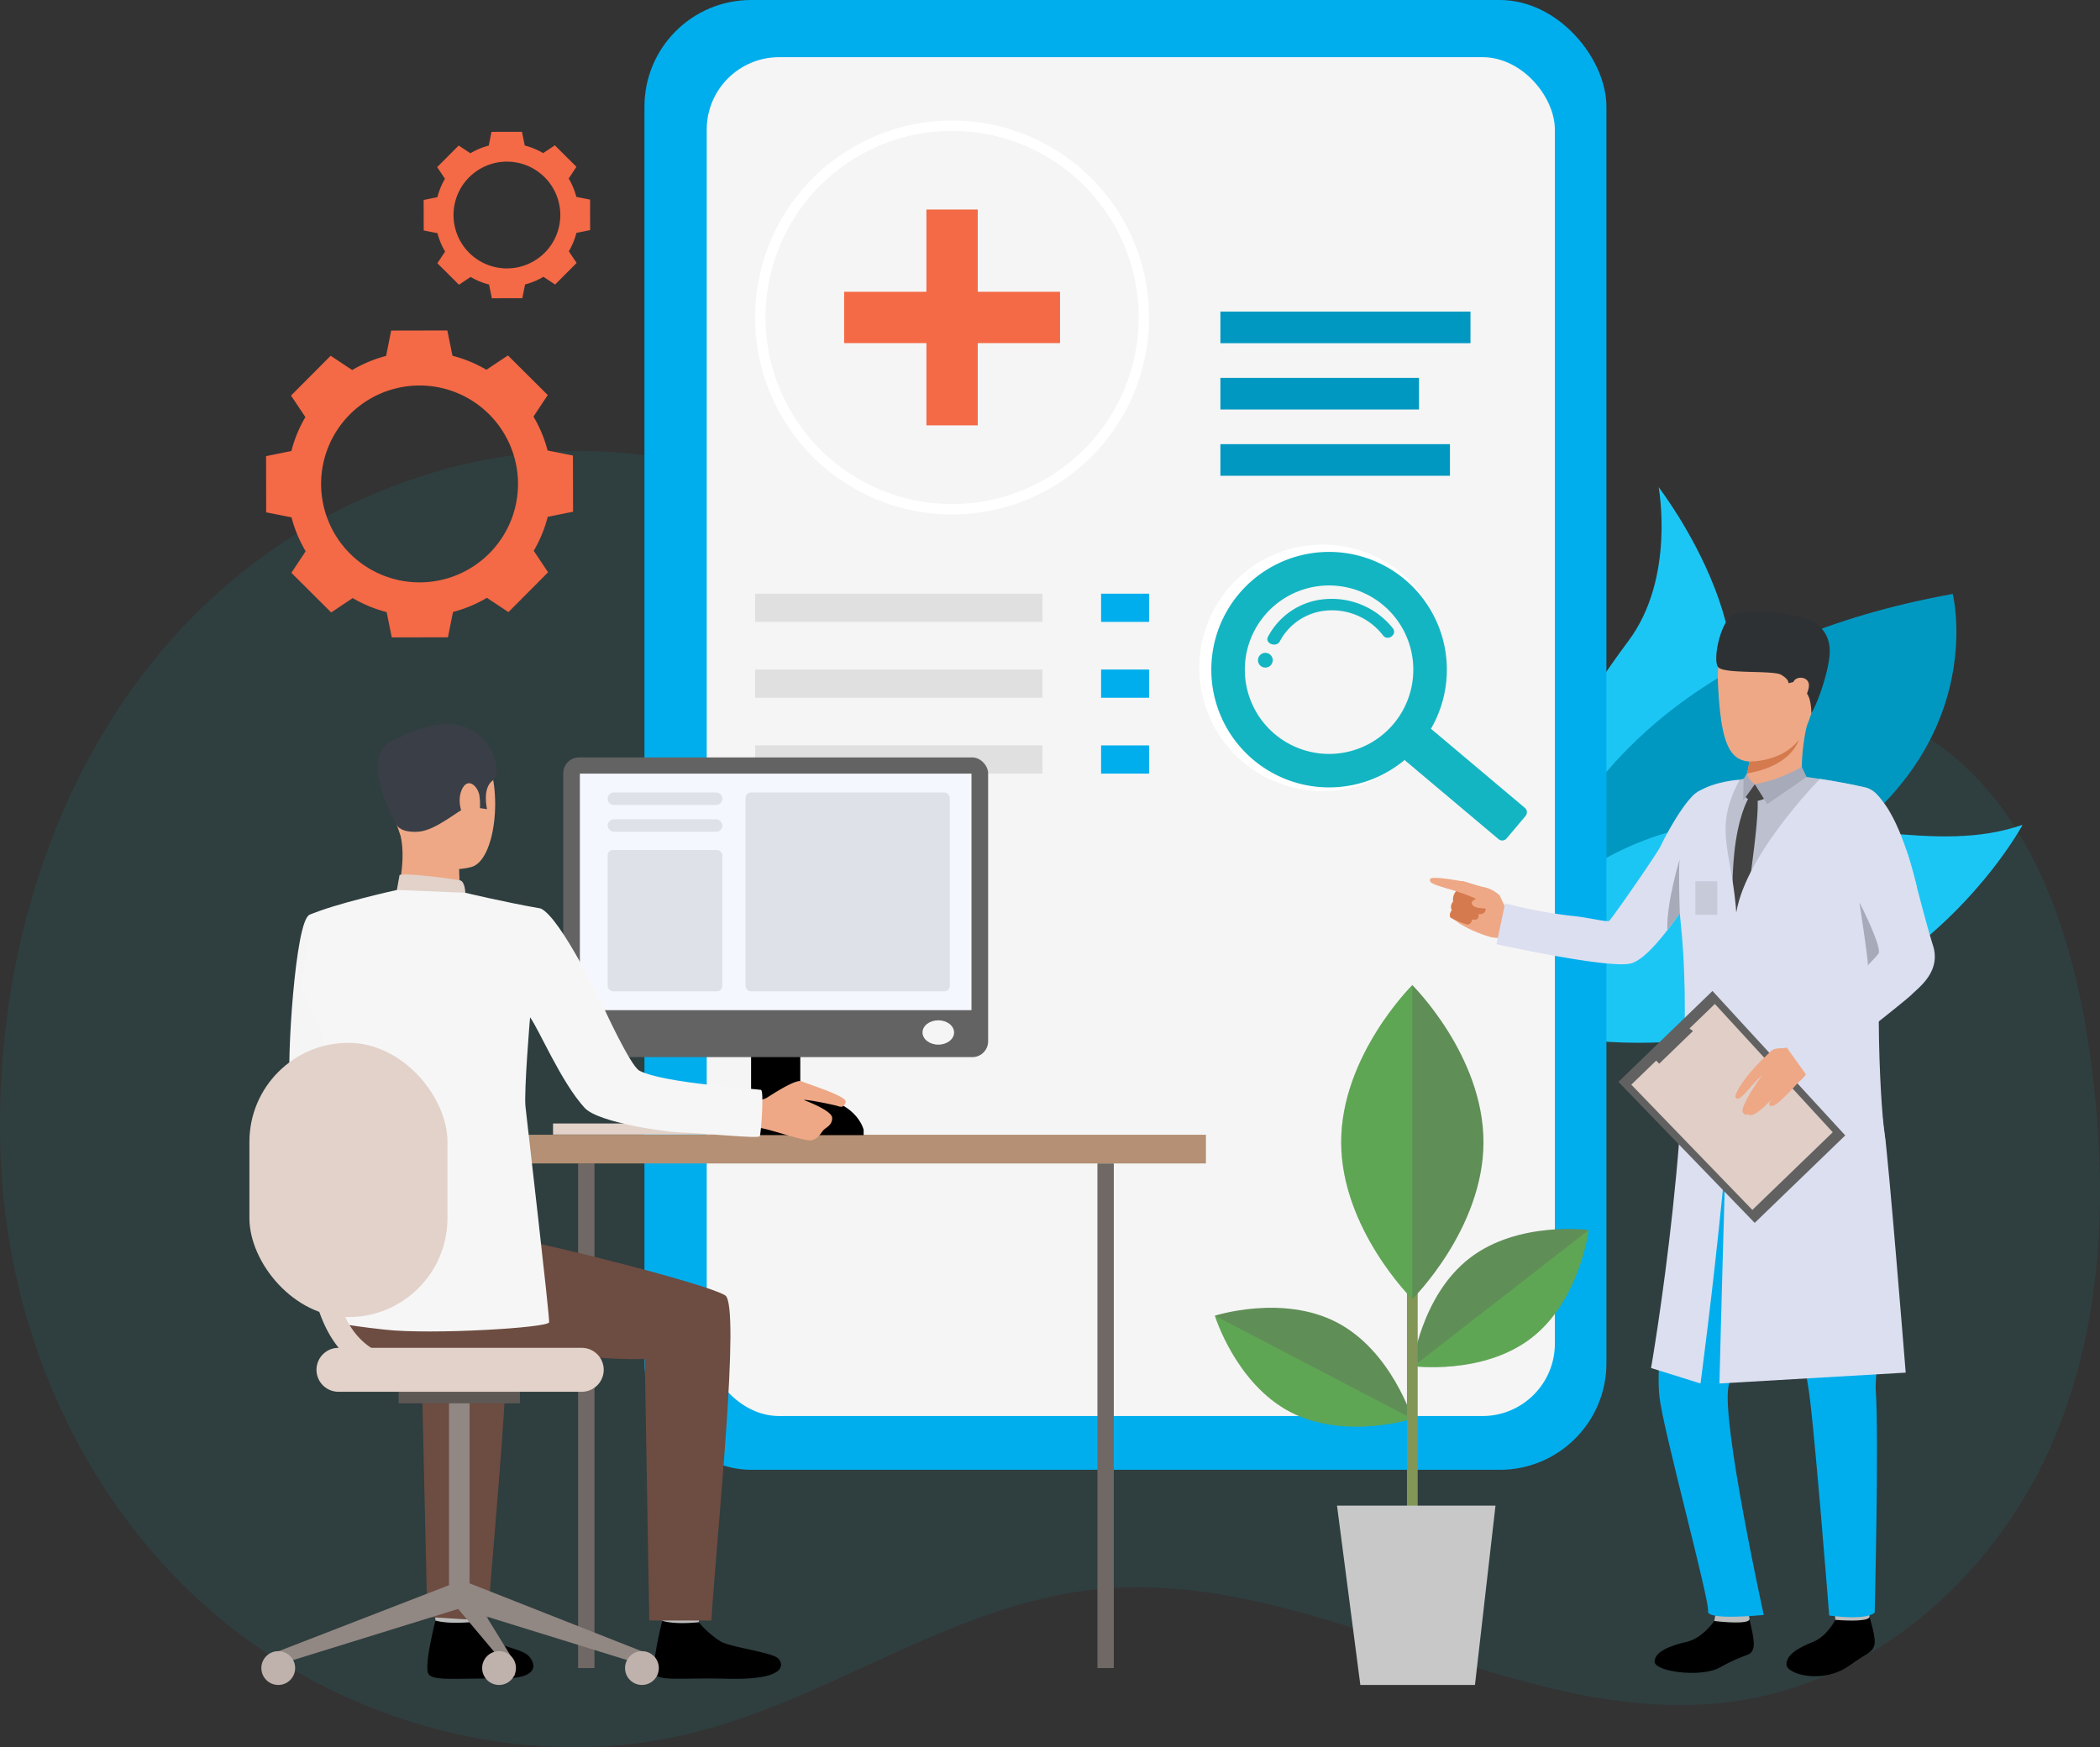<svg xmlns="http://www.w3.org/2000/svg" width="392.015" height="326.182" viewBox="0 0 392.015 326.182">
  <rect x="0" y="0" width="392.015" height="326.182" fill="#333333" stroke="none"/>
  <g id="Group_17562" data-name="Group 17562" transform="translate(14771.557 7688)">
    <path id="Path_15082" data-name="Path 15082" d="M633.585,386.788c-.009,16.351-2.586,32.592-9.192,47.584-10.317,23.444-31.819,43.354-57.994,47.448-40.612,6.354-79.391-25.015-120.3-20.734-21.555,2.251-40.408,14.117-60.554,22-2.081.824-4.188,1.606-6.313,2.308q-4.278,1.462-8.678,2.556c-22.44,5.5-46.589,1.962-67.276-8.154q-4.01-1.963-7.846-4.264-3.228-1.923-6.305-4.085a97.545,97.545,0,0,1-9.006-7.084C256.2,443.17,243.038,412.005,241.709,380.8c-2.284-53.9,23.707-111.341,81.276-128.388,21.581-6.385,45.889-5.02,65.734,5.308,28.78,14.966,47.19,47.211,79.075,54.3,21.44,4.774,43.419-3.253,64.273-10.015,11.007-3.566,22.776-6.761,34.351-7.61,10.352-.756,20.536.365,29.851,4.79,22.352,10.616,31.632,36.423,35.157,60.1A186.54,186.54,0,0,1,633.585,386.788Z" transform="translate(-15013.127 -7852.351)" fill="#14b5c2" opacity="0.09"/>
    <g id="Group_17561" data-name="Group 17561">
      <g id="Group_17560" data-name="Group 17560" transform="translate(-14742.631 -7746.219)">
        <g id="Group_17427" data-name="Group 17427" transform="translate(20.741 119.911)">
          <path id="Path_15348" data-name="Path 15348" d="M79.354,179.61l-.01-5.245-.011-5.244-4.731-.942a24.55,24.55,0,0,0-2.638-6.326l2.664-4.025-3.715-3.7-3.716-3.7-4.015,2.681a24.568,24.568,0,0,0-6.335-2.613l-.961-4.727-5.245.011-5.244.01-.942,4.731a24.512,24.512,0,0,0-6.325,2.638l-4.026-2.666-3.7,3.716-3.7,3.715,2.681,4.015a24.562,24.562,0,0,0-2.613,6.336l-4.727.961.011,5.244.01,5.244,4.731.942a24.528,24.528,0,0,0,2.638,6.326l-2.665,4.025,3.715,3.7,3.716,3.7,4.014-2.681a24.56,24.56,0,0,0,6.336,2.613l.961,4.727,5.244-.011,5.244-.01.943-4.731a24.534,24.534,0,0,0,6.325-2.638l4.025,2.666,3.7-3.716,3.7-3.716-2.681-4.015a24.563,24.563,0,0,0,2.613-6.336Zm-10.278-5.224a18.377,18.377,0,1,1-18.413-18.34A18.377,18.377,0,0,1,69.076,174.385Z" transform="translate(-22.045 -145.767)" fill="#f46946"/>
        </g>
        <g id="Group_17428" data-name="Group 17428" transform="translate(50.158 82.822)">
          <path id="Path_15349" data-name="Path 15349" d="M94.872,111.488l-.006-2.845,0-2.844-2.566-.511a13.312,13.312,0,0,0-1.431-3.43l1.445-2.183-2.015-2.008-2.015-2.007L86.1,97.115A13.3,13.3,0,0,0,82.666,95.7l-.521-2.564L79.3,93.14l-2.844.006-.511,2.566a13.324,13.324,0,0,0-3.43,1.43L70.332,95.7l-2.008,2.015-2.007,2.015,1.454,2.177a13.29,13.29,0,0,0-1.417,3.436l-2.564.521.006,2.845.006,2.844,2.566.511a13.31,13.31,0,0,0,1.43,3.43l-1.445,2.183,2.015,2.008,2.015,2.007,2.177-1.454A13.336,13.336,0,0,0,76,121.652l.521,2.564,2.844-.006,2.845-.006.511-2.566a13.335,13.335,0,0,0,3.43-1.43l2.183,1.445,2.007-2.015,2.008-2.015-1.454-2.177a13.29,13.29,0,0,0,1.417-3.436ZM89.3,108.655a9.966,9.966,0,1,1-9.986-9.946A9.966,9.966,0,0,1,89.3,108.655Z" transform="translate(-63.791 -93.134)" fill="#f46946"/>
        </g>
        <g id="Group_17429" data-name="Group 17429" transform="translate(174.453 159.908)">
          <rect id="Rectangle_2385" data-name="Rectangle 2385" width="1.437" height="150.815" fill="#f3f3f3"/>
        </g>
        <rect id="Rectangle_2386" data-name="Rectangle 2386" width="15.496" height="3.931" transform="translate(175.172 141.325)" fill="#fff"/>
        <rect id="Rectangle_2387" data-name="Rectangle 2387" width="12.399" height="3.931" transform="translate(175.172 148.591)" fill="#fff"/>
        <rect id="Rectangle_2388" data-name="Rectangle 2388" width="16.261" height="5.242" transform="translate(175.891 319.657)" fill="#fff"/>
        <g id="Group_17439" data-name="Group 17439" transform="translate(245.982 149.169)">
          <g id="Group_17432" data-name="Group 17432" transform="translate(17.817)">
            <g id="Group_17431" data-name="Group 17431">
              <g id="Group_17430" data-name="Group 17430">
                <path id="Path_15350" data-name="Path 15350" d="M383.869,187.288s25.47,32.9,7.605,52.768-21.7-.507-21.7-.507-10.254,1.463,8.45-23.537C387.043,204.227,383.869,187.288,383.869,187.288Z" transform="translate(-366.973 -187.288)" fill="#1cc6f4"/>
              </g>
            </g>
          </g>
          <g id="Group_17435" data-name="Group 17435" transform="translate(5.121 19.938)">
            <g id="Group_17434" data-name="Group 17434">
              <g id="Group_17433" data-name="Group 17433">
                <path id="Path_15351" data-name="Path 15351" d="M433.452,215.583s8.662,34.457-35.534,54.423-48.686,39.837-48.686,39.837S339.658,232.455,433.452,215.583Z" transform="translate(-348.957 -215.583)" fill="#0098c1"/>
              </g>
            </g>
          </g>
          <g id="Group_17438" data-name="Group 17438" transform="translate(0 62.836)">
            <g id="Group_17437" data-name="Group 17437">
              <g id="Group_17436" data-name="Group 17436">
                <path id="Path_15352" data-name="Path 15352" d="M345.372,313.6c-14.127-3.747,15.21-34.951,40.1-36.825s42.665,5.528,58.87-.109C444.338,276.663,414.94,332.045,345.372,313.6Z" transform="translate(-341.689 -276.46)" fill="#1cc6f4"/>
              </g>
            </g>
          </g>
        </g>
        <g id="Group_17440" data-name="Group 17440" transform="translate(133.827 159.908)">
          <rect id="Rectangle_2389" data-name="Rectangle 2389" width="1.437" height="150.815" fill="#f3f3f3"/>
        </g>
        <g id="Group_17441" data-name="Group 17441" transform="translate(236.036 159.908)">
          <rect id="Rectangle_2390" data-name="Rectangle 2390" width="1.438" height="150.815" fill="#f3f3f3"/>
        </g>
        <rect id="Rectangle_2391" data-name="Rectangle 2391" width="28.742" height="3.931" transform="translate(133.444 141.325)" fill="#fff"/>
        <rect id="Rectangle_2392" data-name="Rectangle 2392" width="18.378" height="3.931" transform="translate(133.444 148.591)" fill="#fff"/>
        <rect id="Rectangle_2393" data-name="Rectangle 2393" width="17.811" height="3.931" transform="translate(237.473 141.325)" fill="#fff"/>
        <rect id="Rectangle_2394" data-name="Rectangle 2394" width="20.759" height="3.931" transform="translate(237.473 148.591)" fill="#fff"/>
        <rect id="Rectangle_2395" data-name="Rectangle 2395" width="16.261" height="5.242" transform="translate(134.546 319.657)" fill="#fff"/>
        <rect id="Rectangle_2396" data-name="Rectangle 2396" width="16.261" height="5.242" transform="translate(237.473 319.657)" fill="#fff"/>
        <g id="Group_17442" data-name="Group 17442" transform="translate(91.376 58.219)">
          <rect id="Rectangle_2397" data-name="Rectangle 2397" width="179.575" height="274.405" rx="19.903" transform="translate(179.575 274.405) rotate(180)" fill="#00aeed"/>
        </g>
        <rect id="Rectangle_2398" data-name="Rectangle 2398" width="158.324" height="253.692" rx="13.517" transform="translate(103.001 68.893)" fill="#f5f5f5"/>
        <rect id="Rectangle_2399" data-name="Rectangle 2399" width="46.683" height="5.904" transform="translate(198.889 116.389)" fill="#0098c1"/>
        <rect id="Rectangle_2400" data-name="Rectangle 2400" width="42.852" height="5.904" transform="translate(198.889 141.14)" fill="#0098c1"/>
        <rect id="Rectangle_2401" data-name="Rectangle 2401" width="37.077" height="5.905" transform="translate(198.889 128.764)" fill="#0098c1"/>
        <g id="Group_17443" data-name="Group 17443" transform="translate(112.032 80.713)">
          <path id="Path_15353" data-name="Path 15353" d="M188.368,163.682a36.457,36.457,0,0,1-15.2-3.277,36.771,36.771,0,1,1,30.394,0A36.454,36.454,0,0,1,188.368,163.682Zm0-71.6a34.836,34.836,0,0,0-14.394,66.555,34.932,34.932,0,0,0,28.788,0,34.835,34.835,0,0,0-14.393-66.555Z" transform="translate(-151.597 -90.141)" fill="#fff"/>
        </g>
        <g id="Group_17447" data-name="Group 17447" transform="translate(112.032 169.056)">
          <g id="Group_17444" data-name="Group 17444">
            <rect id="Rectangle_2402" data-name="Rectangle 2402" width="53.64" height="5.265" fill="#e0e0e0"/>
          </g>
          <g id="Group_17445" data-name="Group 17445" transform="translate(0 14.164)">
            <rect id="Rectangle_2403" data-name="Rectangle 2403" width="53.64" height="5.265" fill="#e0e0e0"/>
          </g>
          <g id="Group_17446" data-name="Group 17446" transform="translate(0 28.328)">
            <rect id="Rectangle_2404" data-name="Rectangle 2404" width="53.64" height="5.265" fill="#e0e0e0"/>
          </g>
        </g>
        <g id="Group_17451" data-name="Group 17451" transform="translate(176.619 169.056)">
          <g id="Group_17448" data-name="Group 17448">
            <rect id="Rectangle_2405" data-name="Rectangle 2405" width="8.953" height="5.265" fill="#00aeed"/>
          </g>
          <g id="Group_17449" data-name="Group 17449" transform="translate(0 14.164)">
            <rect id="Rectangle_2406" data-name="Rectangle 2406" width="8.953" height="5.265" fill="#00aeed"/>
          </g>
          <g id="Group_17450" data-name="Group 17450" transform="translate(0 28.328)">
            <rect id="Rectangle_2407" data-name="Rectangle 2407" width="8.953" height="5.265" fill="#00aeed"/>
          </g>
        </g>
        <g id="Group_17452" data-name="Group 17452" transform="translate(128.654 97.336)">
          <rect id="Rectangle_2408" data-name="Rectangle 2408" width="9.582" height="40.295" transform="translate(15.357)" fill="#f46946"/>
          <rect id="Rectangle_2409" data-name="Rectangle 2409" width="9.582" height="40.296" transform="translate(40.296 15.357) rotate(90)" fill="#f46946"/>
        </g>
        <g id="Group_17539" data-name="Group 17539" transform="translate(17.631 193.366)">
          <g id="Group_17453" data-name="Group 17453" transform="translate(56.679 74.602)">
            <rect id="Rectangle_2410" data-name="Rectangle 2410" width="34.897" height="2.071" fill="#e2d2ca"/>
          </g>
          <g id="Group_17454" data-name="Group 17454" transform="translate(61.356 82.064)">
            <rect id="Rectangle_2411" data-name="Rectangle 2411" width="3.058" height="94.208" transform="translate(3.058 94.208) rotate(180)" fill="#706865"/>
          </g>
          <g id="Group_17455" data-name="Group 17455" transform="translate(86.114 74.015)">
            <rect id="Rectangle_2412" data-name="Rectangle 2412" width="24.256" height="2.958" fill="#ccbdb7"/>
          </g>
          <g id="Group_17456" data-name="Group 17456" transform="translate(93.65 48.774)">
            <rect id="Rectangle_2413" data-name="Rectangle 2413" width="9.185" height="27.899"/>
          </g>
          <g id="Group_17457" data-name="Group 17457" transform="translate(44.161 76.708)">
            <rect id="Rectangle_2414" data-name="Rectangle 2414" width="134.396" height="5.356" transform="translate(0)" fill="#b59074"/>
          </g>
          <g id="Group_17458" data-name="Group 17458" transform="translate(7.452 35.289)">
            <path id="Path_15354" data-name="Path 15354" d="M39.121,309.085s-1.47,20.613,2.558,23.081c2.523,1.545,12.583,6.758,12.285,7.736s-5.68,8.7-5.68,8.7S28.96,335.874,28.337,331.864c-.609-3.918.951-30.182,3.607-31.392,1.989-.906,3.039-.157,5.546,1.7C41.009,304.789,39.121,309.085,39.121,309.085Z" transform="translate(-28.206 -300.088)" fill="#f5f5f5" style="mix-blend-mode: hard-light;isolation: isolate"/>
          </g>
          <g id="Group_17461" data-name="Group 17461" transform="translate(34.247 162.871)">
            <g id="Group_17460" data-name="Group 17460">
              <g id="Group_17459" data-name="Group 17459">
                <path id="Path_15355" data-name="Path 15355" d="M74.126,481.68s-.6,4.171-.676,4.8-6.684-.369-6.684-.369l-.535-4.965S73.3,481.092,74.126,481.68Z" transform="translate(-66.231 -481.142)" fill="#bcbcbc"/>
              </g>
            </g>
          </g>
          <g id="Group_17464" data-name="Group 17464" transform="translate(33.214 167.394)">
            <g id="Group_17463" data-name="Group 17463">
              <g id="Group_17462" data-name="Group 17462">
                <path id="Path_15356" data-name="Path 15356" d="M73.088,487.844a17.857,17.857,0,0,0,4.119,3.609c2.025,1.095,5.208,1.529,6.406,2.663.865.819,3.148,4.343-5.263,4.272s-12.468.5-13.369-.853,1.3-9.972,1.3-9.972S68.277,488.278,73.088,487.844Z" transform="translate(-64.765 -487.561)"/>
              </g>
            </g>
          </g>
          <g id="Group_17467" data-name="Group 17467" transform="translate(76.592 162.911)">
            <g id="Group_17466" data-name="Group 17466">
              <g id="Group_17465" data-name="Group 17465">
                <path id="Path_15357" data-name="Path 15357" d="M134.22,481.736s-.6,4.171-.676,4.8-6.684-.369-6.684-.369l-.536-4.966S133.393,481.148,134.22,481.736Z" transform="translate(-126.324 -481.198)" fill="#bcbcbc"/>
              </g>
            </g>
          </g>
          <g id="Group_17470" data-name="Group 17470" transform="translate(75.559 167.434)">
            <g id="Group_17469" data-name="Group 17469">
              <g id="Group_17468" data-name="Group 17468">
                <path id="Path_15358" data-name="Path 15358" d="M133.181,487.9a17.84,17.84,0,0,0,4.119,3.609c2.025,1.1,9.478,1.995,10.676,3.129.865.819,2.3,4.114-9.534,3.806-8.409-.219-12.468.5-13.369-.853s1.3-9.972,1.3-9.972S128.255,488.382,133.181,487.9Z" transform="translate(-124.858 -487.617)"/>
              </g>
            </g>
          </g>
          <g id="Group_17473" data-name="Group 17473" transform="translate(14.832 91.363)">
            <g id="Group_17472" data-name="Group 17472">
              <g id="Group_17471" data-name="Group 17471">
                <path id="Path_15359" data-name="Path 15359" d="M44.672,379.663s24.029,4.066,29.456,4.919,34.855,8.175,38.534,10.406c2.93,1.776-1.536,44.432-2.579,60.707H98.492l-.841-48.819c-13.909.348-23.834-3.253-33.963-1.715s-18.573,3.725-25.008-4.909C38.68,400.252,38.442,381.549,44.672,379.663Z" transform="translate(-38.679 -379.663)" fill="#6d4c41"/>
              </g>
            </g>
          </g>
          <g id="Group_17476" data-name="Group 17476" transform="translate(10.106 96.56)">
            <g id="Group_17475" data-name="Group 17475">
              <g id="Group_17474" data-name="Group 17474">
                <path id="Path_15360" data-name="Path 15360" d="M66.375,457.912l-11.3-.7-1.1-48.16a68.668,68.668,0,0,1-12.886-.817l-9.12-21.2c7.993,1.6,33.6,8.056,37.016,10.127C71.918,398.942,67.418,441.637,66.375,457.912Z" transform="translate(-31.973 -387.038)" fill="#6d4c41"/>
              </g>
            </g>
          </g>
          <g id="Group_17479" data-name="Group 17479" transform="translate(25.835 0.871)">
            <g id="Group_17478" data-name="Group 17478">
              <g id="Group_17477" data-name="Group 17477">
                <path id="Path_15361" data-name="Path 15361" d="M60.344,251.665s8.809-2.435,12.17,4.4,1.837,19.8-2.6,21.021-10.824-.185-12.667-4.441-3.313-10.3-2.871-14.22S58.005,252.6,60.344,251.665Z" transform="translate(-54.294 -251.244)" fill="#eea886"/>
              </g>
            </g>
          </g>
          <g id="Group_17482" data-name="Group 17482" transform="translate(27.362 19.359)">
            <g id="Group_17481" data-name="Group 17481">
              <g id="Group_17480" data-name="Group 17480">
                <path id="Path_15362" data-name="Path 15362" d="M68.25,283.474s-.1,5.2.476,6.309-12.266.831-12.266.831,2.024-6.245.876-11.565C56.2,273.782,68.25,283.474,68.25,283.474Z" transform="translate(-56.46 -277.481)" fill="#eea886"/>
              </g>
            </g>
          </g>
          <g id="Group_17485" data-name="Group 17485" transform="translate(25.325)">
            <g id="Group_17484" data-name="Group 17484">
              <g id="Group_17483" data-name="Group 17483">
                <path id="Path_15363" data-name="Path 15363" d="M55.79,268.966s.686,1.4,4.01,1.17,7.707-4.234,9.118-4.593,1.495-1.161,1.495-1.161l.747,1.328,1.445.22s-.982-4.018,1.158-5.433-.963-12.811-11.8-10.062c0,0-8.27,1.514-8.381,6.133S54.185,266.52,55.79,268.966Z" transform="translate(-53.569 -250.008)" fill="#3a3f47"/>
              </g>
            </g>
          </g>
          <g id="Group_17488" data-name="Group 17488" transform="translate(27.53 28.109)">
            <g id="Group_17487" data-name="Group 17487">
              <g id="Group_17486" data-name="Group 17486">
                <path id="Path_15364" data-name="Path 15364" d="M69.472,293.317s-.036-2.118-1-2.321-10.092-1.459-11.271-1l-.505,2.8S58.969,294.194,69.472,293.317Z" transform="translate(-56.699 -289.898)" fill="#e2d2ca"/>
              </g>
            </g>
          </g>
          <g id="Group_17491" data-name="Group 17491" transform="translate(39.248 11.075)">
            <g id="Group_17490" data-name="Group 17490" transform="translate(0)">
              <g id="Group_17489" data-name="Group 17489">
                <path id="Path_15365" data-name="Path 15365" d="M77.026,268.076c-.247-1.736-2.22-3.731-3.351-1.026s.763,6.642,2.031,6.431S77.36,270.432,77.026,268.076Z" transform="translate(-73.329 -265.725)" fill="#eea886"/>
              </g>
            </g>
          </g>
          <g id="Group_17494" data-name="Group 17494" transform="translate(78.538 56.554)">
            <g id="Group_17493" data-name="Group 17493">
              <g id="Group_17492" data-name="Group 17492">
                <path id="Path_15366" data-name="Path 15366" d="M129.1,330.267a.022.022,0,0,0-.016,0C129.151,330.295,129.16,330.3,129.1,330.267Z" transform="translate(-129.085 -330.265)" fill="#323657"/>
              </g>
            </g>
          </g>
          <g id="Group_17497" data-name="Group 17497" transform="translate(23.935 2.53)">
            <g id="Group_17496" data-name="Group 17496">
              <g id="Group_17495" data-name="Group 17495">
                <path id="Path_15367" data-name="Path 15367" d="M56.979,253.6s-10.74-.505-1.874,16.261Z" transform="translate(-51.598 -253.599)" fill="#3a3f47"/>
              </g>
            </g>
          </g>
          <g id="Group_17499" data-name="Group 17499" transform="translate(5.387 160.383)">
            <g id="Group_17498" data-name="Group 17498">
              <path id="Path_15368" data-name="Path 15368" d="M25.275,490.374l.8,2.247,33.758-10.46-1.618-4.551Z" transform="translate(-25.275 -477.611)" fill="#918783"/>
            </g>
          </g>
          <g id="Group_17501" data-name="Group 17501" transform="translate(37.264 126.631)">
            <g id="Group_17500" data-name="Group 17500" transform="translate(0)">
              <rect id="Rectangle_2415" data-name="Rectangle 2415" width="3.837" height="36.702" fill="#918783"/>
            </g>
          </g>
          <g id="Group_17503" data-name="Group 17503" transform="translate(27.867 124.681)">
            <g id="Group_17502" data-name="Group 17502">
              <rect id="Rectangle_2416" data-name="Rectangle 2416" width="22.631" height="2.163" fill="#5e5854"/>
            </g>
          </g>
          <g id="Group_17505" data-name="Group 17505" transform="translate(38.719 160.097)">
            <g id="Group_17504" data-name="Group 17504">
              <path id="Path_15369" data-name="Path 15369" d="M107.134,490.255l-.8,2.247-33.758-10.46,1.484-4.837Z" transform="translate(-72.577 -477.206)" fill="#918783"/>
            </g>
          </g>
          <g id="Group_17507" data-name="Group 17507" transform="translate(38.719 160.097)">
            <g id="Group_17506" data-name="Group 17506">
              <path id="Path_15370" data-name="Path 15370" d="M83.35,492.262v2.614L72.577,482.042l1.484-4.837Z" transform="translate(-72.577 -477.206)" fill="#918783"/>
            </g>
          </g>
          <g id="Group_17509" data-name="Group 17509" transform="translate(70.121 173.117)">
            <g id="Group_17508" data-name="Group 17508">
              <circle id="Ellipse_2840" data-name="Ellipse 2840" cx="3.155" cy="3.155" r="3.155" fill="#bfb2ac"/>
            </g>
          </g>
          <g id="Group_17511" data-name="Group 17511" transform="translate(43.449 173.117)">
            <g id="Group_17510" data-name="Group 17510" transform="translate(0)">
              <circle id="Ellipse_2841" data-name="Ellipse 2841" cx="3.155" cy="3.155" r="3.155" fill="#bfb2ac"/>
            </g>
          </g>
          <g id="Group_17513" data-name="Group 17513" transform="translate(2.232 173.117)">
            <g id="Group_17512" data-name="Group 17512">
              <circle id="Ellipse_2842" data-name="Ellipse 2842" cx="3.155" cy="3.155" r="3.155" fill="#bfb2ac"/>
            </g>
          </g>
          <g id="Group_17514" data-name="Group 17514" transform="translate(12.524 116.489)">
            <path id="Rectangle_2417" data-name="Rectangle 2417" d="M4.1,0H49.517a4.1,4.1,0,0,1,4.1,4.1v0a4.1,4.1,0,0,1-4.1,4.1H4.1A4.1,4.1,0,0,1,0,4.1v0A4.1,4.1,0,0,1,4.1,0Z" fill="#e2d2ca"/>
          </g>
          <g id="Group_17515" data-name="Group 17515" transform="translate(158.304 82.064)">
            <rect id="Rectangle_2418" data-name="Rectangle 2418" width="3.058" height="94.208" fill="#706865"/>
          </g>
          <g id="Group_17516" data-name="Group 17516" transform="translate(58.585 6.26)">
            <rect id="Rectangle_2419" data-name="Rectangle 2419" width="79.316" height="55.953" rx="2.952" fill="#636363"/>
          </g>
          <g id="Group_17517" data-name="Group 17517" transform="translate(61.691 9.285)">
            <rect id="Rectangle_2420" data-name="Rectangle 2420" width="73.103" height="44.161" fill="#f5f7ff"/>
          </g>
          <g id="Group_17518" data-name="Group 17518" transform="translate(125.653 55.338)">
            <path id="Path_15371" data-name="Path 15371" d="M201.84,330.812c0,1.256-1.319,2.273-2.947,2.273s-2.946-1.018-2.946-2.273,1.319-2.273,2.946-2.273S201.84,329.557,201.84,330.812Z" transform="translate(-195.947 -328.539)" fill="#f5f5f5"/>
          </g>
          <g id="Group_17519" data-name="Group 17519" transform="translate(93.659 69.591)">
            <path id="Path_15372" data-name="Path 15372" d="M171.547,355.954v-1s-1.4-6.193-11.3-6.193-9.7,7.188-9.7,7.188Z" transform="translate(-150.545 -348.766)"/>
          </g>
          <g id="Group_17521" data-name="Group 17521" transform="translate(91.351 66.674)">
            <g id="Group_17520" data-name="Group 17520">
              <path id="Path_15373" data-name="Path 15373" d="M149.458,348.464a9.761,9.761,0,0,0,2.939-.643c.788-.476,5.5-3.647,6.61-3.139s8.478,2.765,8.222,3.843-.938.974-1.458.783-5.872-1.313-6.344-1.125c0,0,5.257,1.918,5.278,3.318s-1.1,1.74-1.6,2.269-1.1,1.843-2.452,1.944-7.965-2.2-9.326-2.3-3.88.084-4.051-.137S149.458,348.464,149.458,348.464Z" transform="translate(-147.269 -344.627)" fill="#eea886"/>
            </g>
          </g>
          <g id="Group_17524" data-name="Group 17524" transform="translate(9.548 31.007)">
            <g id="Group_17523" data-name="Group 17523">
              <g id="Group_17522" data-name="Group 17522">
                <path id="Path_15374" data-name="Path 15374" d="M76.012,297.467c-6.858-1.2-14.077-2.936-14.077-2.936l-12.773-.521s-11.723,2.58-16.339,4.666c-.438.2-.44,10.458-1.642,13.148l3.828,8.075s2.211,16,2.67,23.11c.211,3.265-.6,31.562-.6,31.562s1.148.567,9.865,1.528,30.5-.347,30.636-1.377-4.218-38.339-4.411-40.271c-.3-2.965.857-16.667.857-16.667,1.642,2.206,5.829,12.169,10.194,16.91,2.568,2.789,15.28,4.5,17.676,4.578,5.216.174,14.732,1.213,15.01.705.222-.3.829-8.446.233-8.645-.523-.174-18.192-1.192-22.718-3.593-1.656-.879-6.607-11.674-6.607-11.674S79.8,299.168,76.012,297.467Z" transform="translate(-31.181 -294.011)" fill="#f6f6f6"/>
              </g>
            </g>
          </g>
          <g id="Group_17525" data-name="Group 17525" transform="translate(0 59.544)">
            <rect id="Rectangle_2421" data-name="Rectangle 2421" width="36.973" height="51.207" rx="18.486" fill="#e2d2ca"/>
          </g>
          <g id="Group_17526" data-name="Group 17526" transform="translate(11.147 92.235)">
            <path id="Path_15375" data-name="Path 15375" d="M52.724,411.308c-5.45,0-9.872-1.831-13.142-5.441-7.39-8.16-6.063-22.5-6-23.111a2.057,2.057,0,0,1,4.094.4c-.016.163-1.194,13.166,4.966,19.953,2.491,2.746,5.79,4.081,10.084,4.081a2.057,2.057,0,0,1,0,4.114Z" transform="translate(-33.45 -380.901)" fill="#e2d2ca"/>
          </g>
          <g id="Group_17529" data-name="Group 17529" transform="translate(66.874 12.802)">
            <g id="Group_17528" data-name="Group 17528">
              <g id="Group_17527" data-name="Group 17527">
                <path id="Rectangle_2422" data-name="Rectangle 2422" d="M1.166,0H20.247a1.166,1.166,0,0,1,1.166,1.166v0a1.166,1.166,0,0,1-1.166,1.166H1.167A1.167,1.167,0,0,1,0,1.166v0A1.166,1.166,0,0,1,1.166,0Z" fill="#dfe1e8"/>
              </g>
            </g>
          </g>
          <g id="Group_17532" data-name="Group 17532" transform="translate(66.874 17.807)">
            <g id="Group_17531" data-name="Group 17531">
              <g id="Group_17530" data-name="Group 17530">
                <rect id="Rectangle_2423" data-name="Rectangle 2423" width="21.414" height="2.333" rx="1.167" fill="#dfe1e8"/>
              </g>
            </g>
          </g>
          <g id="Group_17535" data-name="Group 17535" transform="translate(66.874 23.546)">
            <g id="Group_17534" data-name="Group 17534">
              <g id="Group_17533" data-name="Group 17533">
                <rect id="Rectangle_2424" data-name="Rectangle 2424" width="21.414" height="26.382" rx="1" fill="#dfe1e8"/>
              </g>
            </g>
          </g>
          <g id="Group_17538" data-name="Group 17538" transform="translate(92.611 12.802)">
            <g id="Group_17537" data-name="Group 17537">
              <g id="Group_17536" data-name="Group 17536">
                <rect id="Rectangle_2425" data-name="Rectangle 2425" width="38.134" height="37.125" rx="1" fill="#dfe1e8"/>
              </g>
            </g>
          </g>
        </g>
        <g id="Group_17559" data-name="Group 17559" transform="translate(238.003 172.467)">
          <g id="Group_17542" data-name="Group 17542" transform="translate(3.748 50.273)">
            <g id="Group_17541" data-name="Group 17541">
              <path id="Path_15383" data-name="Path 15383" d="M346.6,297.868s-1.416-3.063-1.647-3.524a6.111,6.111,0,0,0-3.193-1.6c-1.562-.393-3.688-1.182-3.931-1.031a1.375,1.375,0,0,0-.815.848,2.792,2.792,0,0,0-.163,1.4,1.7,1.7,0,0,0-.523,1.551,1.478,1.478,0,0,0-.256,1.624,1.236,1.236,0,0,0-.277,1.335,11.211,11.211,0,0,1,1.643,1.109,23.557,23.557,0,0,0,5.89,2.549S346.238,302.043,346.6,297.868Z" transform="translate(-335.684 -291.695)" fill="#eea886"/>
            </g>
          </g>
          <g id="Group_17544" data-name="Group 17544" transform="translate(11.393 55.111)">
            <g id="Group_17543" data-name="Group 17543">
              <path id="Path_15384" data-name="Path 15384" d="M346.533,304.161s3.463.6,4.638-.072-.193-4.2-.193-4.2l-2.193-1.325Z" transform="translate(-346.533 -298.56)" fill="#eea886"/>
            </g>
          </g>
          <g id="Group_17546" data-name="Group 17546" transform="translate(7.221 54.962)">
            <g id="Group_17545" data-name="Group 17545">
              <path id="Path_15385" data-name="Path 15385" d="M343.5,298.349a8.284,8.284,0,0,0,.309,2.162c.255.469-3.195,1.2-3.195,1.2S341.442,298.468,343.5,298.349Z" transform="translate(-340.613 -298.349)" fill="#eea886"/>
            </g>
          </g>
          <g id="Group_17548" data-name="Group 17548" transform="translate(3.721 50.274)">
            <g id="Group_17547" data-name="Group 17547">
              <path id="Path_15386" data-name="Path 15386" d="M338.253,291.861s3.783,1.838,3.562,2.483a1.07,1.07,0,0,1-.693.75l1.214,1.462s.257,1.422-1.368,1.287c0,0,.378,1.3-1.175.986,0,0-.135.971-.879.951a14.036,14.036,0,0,1-3.129-1.3s-.432-.52.227-1.358a1.445,1.445,0,0,1,.243-1.627,2.361,2.361,0,0,1,.558-1.941,2.026,2.026,0,0,1,1.038-1.855S338.095,291.783,338.253,291.861Z" transform="translate(-335.646 -291.696)" fill="#d47a4e"/>
            </g>
          </g>
          <g id="Group_17550" data-name="Group 17550" transform="translate(7.813 52.851)">
            <g id="Group_17549" data-name="Group 17549">
              <path id="Path_15387" data-name="Path 15387" d="M346.545,295.354a14.276,14.276,0,0,0-4.446.787c-.353.164-.665.387-.645.776s.608.857,1.859.894a10.536,10.536,0,0,1,2.852.657S347.461,298.13,346.545,295.354Z" transform="translate(-341.453 -295.354)" fill="#eea886"/>
            </g>
          </g>
          <g id="Group_17551" data-name="Group 17551" transform="translate(4.791 50.27)">
            <path id="Path_15388" data-name="Path 15388" d="M337.261,293.549a36.688,36.688,0,0,1,4.613,1.835c.294.357.849-1.219.576-1.507a32.608,32.608,0,0,0-4-2.18A1.431,1.431,0,0,0,337.261,293.549Z" transform="translate(-337.164 -291.69)" fill="#eea886"/>
          </g>
          <g id="Group_17552" data-name="Group 17552" transform="translate(0 49.639)">
            <path id="Path_15389" data-name="Path 15389" d="M337.243,291.614s-6.725-1.378-6.861-.558.514.957,6.025,2.565C341.764,295.184,337.243,291.614,337.243,291.614Z" transform="translate(-330.365 -290.796)" fill="#eea886"/>
          </g>
          <g id="Group_17553" data-name="Group 17553" transform="translate(41.947 187.789)">
            <path id="Path_15390" data-name="Path 15390" d="M401.033,487.431s-2.143,3.206-5.149,3.9-5.967,1.794-5.99,3.691,8.691,3.029,12.131,1.116c5.134-2.854,5.656-1.993,6.226-3.42s-.684-5.242-.647-5.7C407.649,486.46,401.033,487.431,401.033,487.431Z" transform="translate(-389.894 -486.846)"/>
          </g>
          <g id="Group_17554" data-name="Group 17554" transform="translate(53.08 185.86)">
            <path id="Path_15391" data-name="Path 15391" d="M406.032,485.041a13.742,13.742,0,0,0-.333,1.581c.059.032,6.774.833,6.571-.41-.165-1.008-.4-2.1-.4-2.1Z" transform="translate(-405.693 -484.109)" fill="#bcbcbc"/>
          </g>
          <g id="Group_17555" data-name="Group 17555" transform="translate(66.567 187.366)">
            <path id="Path_15392" data-name="Path 15392" d="M433.952,487.041s-1.528,3.067-4.14,4.112c-2.792,1.117-5.031,2.4-4.98,4.248s6.825,3.721,11.753.174c3.113-2.242,4.1-2.252,4.6-3.664s-.867-5.079-.848-5.522C440.359,485.841,433.952,487.041,433.952,487.041Z" transform="translate(-424.832 -486.246)"/>
          </g>
          <g id="Group_17556" data-name="Group 17556" transform="translate(75.611 185.376)">
            <path id="Path_15393" data-name="Path 15393" d="M437.667,484.614a15.059,15.059,0,0,0,.076,1.593c.058.03,6.549.564,6.384-.652a10,10,0,0,0-.63-2.133Z" transform="translate(-437.667 -483.422)" fill="#bcbcbc"/>
          </g>
          <g id="Group_17557" data-name="Group 17557" transform="translate(42.692 85.753)">
            <path id="Path_15394" data-name="Path 15394" d="M400.071,349.173s-6.031,26.6-7.408,34.7c-1.173,6.9-2.107,14.076-1.545,19.055.7,6.164,9.421,38.106,9.056,39.913s10.4.708,10.4.708-7.908-36.05-6.582-42.681c.982-4.911,9.583-37.539,10.9-35.866s2.953,30.793,3.929,35.627,3.973,43.027,3.973,43.027,6.7.989,8.491-.526c0,0,.815-32.612.193-41.675-.237-3.454,4.046-41.41-1.447-56.691C427.132,336.69,400.071,349.173,400.071,349.173Z" transform="translate(-390.95 -342.046)" fill="#00aeed"/>
          </g>
          <g id="Group_17558" data-name="Group 17558" transform="translate(12.431 32.91)">
            <path id="Path_15395" data-name="Path 15395" d="M348.006,296.167s20.89,4.632,25.048,3.609c1.922-.473,4.453-3.125,6.858-6.244.793-1.027,1.571-2.1,2.311-3.172l0,0c2.951-4.261,5.264-8.345,5.264-8.345s8.722-10.222,1.723-14.779a4.655,4.655,0,0,0-4.873,1.548c-2.335,2.5-5.074,7.731-5.685,9.065s-9.18,13.689-9.624,13.968-4.189-.707-7.19-.956a92.872,92.872,0,0,1-12.229-2.314Z" transform="translate(-348.006 -267.055)" fill="#dbdff0"/>
          </g>
          <path id="Path_15396" data-name="Path 15396" d="M410.168,264.071s-8.979,1.857-10.045,2.8c-1.156,1-3.2,10.839-3.318,13.579a105.651,105.651,0,0,0,2.239,18.444c1.156,4.262.944,25.251.214,31.156,0,0,18.079,5.136,35.856,2.822,0,0-2.98-22.083-2.268-27.922.911-7.481,3.1-24.717,3.1-24.717s-1.574-12.006-3.157-13.345-12.489-2.818-12.489-2.818Z" transform="translate(-349.985 -233.263)" fill="#bcc0cf"/>
          <path id="Path_15397" data-name="Path 15397" d="M416.783,224.455s-10.8-4-10.126,10.357,3.206,15.813,10.312,13.808,7.7-11.064,8.626-15.422S420.315,225.081,416.783,224.455Z" transform="translate(-352.888 -221.412)" fill="#eea886"/>
          <path id="Path_15398" data-name="Path 15398" d="M413.766,260.642s2.223,1.47,10.651-2.243a38.159,38.159,0,0,1,1.416-11.175c1.653-5.4-11.31,7.2-11.31,7.2.136.1.162.636.085,1.387a15.32,15.32,0,0,1-.416,2.231A5.432,5.432,0,0,0,413.766,260.642Z" transform="translate(-354.997 -227.891)" fill="#eea886"/>
          <path id="Path_15399" data-name="Path 15399" d="M423.971,239.256s.031-3.835-1.564-4.188a2.19,2.19,0,0,1-1.8-1.628l-.915.212s.168-.675-1.352-1.566-10.614-.109-11.755-1.416.514-9.078,2.995-9.841,8.244-.693,13.51.786a6.127,6.127,0,0,1,4.3,5.714C427.581,230.377,425.269,237.177,423.971,239.256Z" transform="translate(-352.766 -220.351)" fill="#2d3133"/>
          <path id="Path_15400" data-name="Path 15400" d="M414.37,260.517c8.372-1.408,9.623-6.169,9.642-6.243-3.255,4.2-9.226,4.012-9.226,4.012A15.322,15.322,0,0,1,414.37,260.517Z" transform="translate(-355.175 -230.37)" fill="#d47a4e"/>
          <path id="Path_15401" data-name="Path 15401" d="M413.545,269.5s-1.525,2.249-2.445,8.023-.764,15.719-.764,15.719l2.12.258s3.209-20.284,2.657-23.818Z" transform="translate(-353.981 -234.868)" fill="#434343"/>
          <path id="Path_15402" data-name="Path 15402" d="M426.251,238.588c.477-1.265,3.171-1.106,2.9.9s-2.5,5.093-3.4,4.514S425.592,240.332,426.251,238.588Z" transform="translate(-358.414 -225.499)" fill="#eea886"/>
          <path id="Path_15403" data-name="Path 15403" d="M397.691,267.078s-5.1,6.75-3.212,24.412c3.416,31.914-5.529,83.144-5.529,83.144l9.228,2.888s8.817-65.491,6.572-89.259c-1.023-10.831-4.06-14.435.731-23.458C405.481,264.8,400.815,265.041,397.691,267.078Z" transform="translate(-347.668 -233.48)" fill="#dbdff0"/>
          <path id="Path_15404" data-name="Path 15404" d="M425.816,264.594s-14.605,14.753-15.749,25.937-3.007,86.928-3.007,86.928l34.771-2.025s-3.2-39.984-3.976-44.986-2.394-33.721,1.126-47.047c1.891-7.159-.359-16.242-4.678-17.233S425.816,264.594,425.816,264.594Z" transform="translate(-353.016 -233.418)" fill="#dbdff0"/>
          <path id="Path_15405" data-name="Path 15405" d="M439.232,267.165s-5.625,1.549-2.53,11.873c2.424,8.087,2.751,9.823,2.751,9.823l12.98-3.242s-3.806-17.762-10.016-18.717A7.117,7.117,0,0,0,439.232,267.165Z" transform="translate(-361.496 -234.078)" fill="#dbdff0"/>
          <path id="Path_15406" data-name="Path 15406" d="M380.3,337.738l25.441,26.328,16.9-16.329-24.781-26.966Z" transform="translate(-345.112 -250.009)" fill="#616161"/>
          <path id="Path_15407" data-name="Path 15407" d="M383.711,339.277l22.6,23.383,15.008-14.5-22.009-23.95Z" transform="translate(-346.12 -251.024)" fill="#e0cec7"/>
          <path id="Path_15408" data-name="Path 15408" d="M390.434,336.9l-1.586-1.641,6.067-5.863,1.823,1.412Z" transform="translate(-347.638 -252.557)" fill="#616161"/>
          <path id="Path_15409" data-name="Path 15409" d="M425.2,261.379a27.054,27.054,0,0,1-8.765,3.256l2.319,3.7,7.348-5.059Z" transform="translate(-355.786 -232.468)" fill="#a7aab8"/>
          <path id="Path_15410" data-name="Path 15410" d="M414.068,263.134a3.775,3.775,0,0,0,1.458,2.02l-2.178,3.037.08-4.028Z" transform="translate(-354.873 -232.987)" fill="#a7aab8"/>
          <path id="Path_15411" data-name="Path 15411" d="M415.716,266l-1.724,2.4s1.091,1.38,3.442.334Z" transform="translate(-355.064 -233.833)" fill="#434343"/>
          <path id="Path_15412" data-name="Path 15412" d="M393.276,299.1v0c.793-1.027,1.571-2.1,2.311-3.172l0,0s-.278-7.782-.035-10.017C395.553,285.907,393.011,294.29,393.276,299.1Z" transform="translate(-348.94 -239.712)" fill="#a7aab8"/>
          <path id="Path_15413" data-name="Path 15413" d="M444.148,297.308s1.7,11.036,1.577,11.743S453.4,306.834,444.148,297.308Z" transform="translate(-363.97 -243.08)" fill="#a7aab8"/>
          <rect id="Rectangle_2426" data-name="Rectangle 2426" width="4.099" height="6.258" transform="translate(53.646 56.537) rotate(-180)" fill="#c6cad9"/>
          <path id="Path_15414" data-name="Path 15414" d="M424.635,334.252a2.307,2.307,0,0,1-1,.993c-1.077.433-2.8-.253-3.466,1.287s3.629,5.16,4.706,5.348,2.6-1.573,3.6-4.972S424.635,334.252,424.635,334.252Z" transform="translate(-356.868 -253.971)" fill="#eea886"/>
          <path id="Path_15415" data-name="Path 15415" d="M417.867,336.831a47.09,47.09,0,0,0-3.677,3.754c-1.6,1.843-3.147,4.32-2.871,4.787.614,1.039,2.1-1.281,3.819-3a15.457,15.457,0,0,1,1.318-1.3s0-.168-1.375,1.9c-1.482,2.227-2.773,4.669-2.423,5.212.171.264.86.91,1.191-.154-.3.5-.348.375-.15.526,1.025.781,3.718-2.132,4.788-3.289-.816.894-1.317,1.642-.393,1.718,1.057.087,4.675-4.212,6.121-5.622C425.793,339.83,417.867,336.831,417.867,336.831Z" transform="translate(-354.265 -254.752)" fill="#eea886"/>
          <path id="Path_15416" data-name="Path 15416" d="M435.239,268.1c-1.177.456-1.624,2.546-1.139,8.6a20.409,20.409,0,0,0,3.411,10.245c.8,1.4,5.172,10.038,4.385,11.174s-8.215,8.465-8.645,9.062-8.724,8.1-8.724,8.1l4.222,5.9S446.658,307.2,448.056,305.8s5.574-4.331,4.029-9.209c-1.57-4.959-4.391-16.567-4.892-17.475S443.024,265.084,435.239,268.1Z" transform="translate(-358.175 -234.321)" fill="#dbdff0"/>
        </g>
        <g id="Group_17204" data-name="Group 17204" transform="matrix(0.996, 0.087, -0.087, 0.996, 197.04, 157.979)">
          <path id="Path_15112" data-name="Path 15112" d="M36.256,4.195a23.011,23.011,0,1,0,2.993,35.126l4.6-6.535A23.013,23.013,0,0,0,36.256,4.195Zm1.85,31.427a18.45,18.45,0,1,1-4.481-25.7,18.45,18.45,0,0,1,4.481,25.7Z" transform="translate(0 0)" fill="#fff"/>
          <path id="Path_15112-2" data-name="Path 15112" d="M34.644,4.008A21.988,21.988,0,1,0,37.5,37.573L56.261,50.764a1.07,1.07,0,0,0,1.49-.257v0l3.162-4.495a1.069,1.069,0,0,0-.257-1.49h0L41.9,31.328A21.99,21.99,0,0,0,34.644,4.008Zm.211,27.034A15.728,15.728,0,1,1,31.035,9.13a15.728,15.728,0,0,1,3.82,21.913Z" transform="translate(2.268 1.255)" fill="#14b5c2"/>
          <path id="Path_15113" data-name="Path 15113" d="M1.069.029a1.375,1.375,0,0,0,.524,2.7A1.375,1.375,0,0,0,1.069.029Z" transform="translate(10.92 21.145)" fill="#14b5c2"/>
          <path id="Path_15114" data-name="Path 15114" d="M10.136.209A13.2,13.2,0,0,0,.074,8.168c-.513,1.3,1.779,1.911,2.29.619a10.88,10.88,0,0,1,8.364-6.5A12.043,12.043,0,0,1,21.463,6.024c.974,1.072,2.689-.41,1.722-1.473A14.6,14.6,0,0,0,10.136.209Z" transform="translate(12.277 9.974)" fill="#14b5c2"/>
        </g>
      </g>
    </g>
    <g id="Mask_Group_19" data-name="Mask Group 19" transform="translate(-14544.773 -7504.086)">
      <g id="Group_17195" data-name="Group 17195">
        <g id="Group_17094" data-name="Group 17094">
          <path id="Path_15001" data-name="Path 15001" d="M351.96,506.545c10.18,5.314,14.07,17.978,14.07,17.978s-12.611,4.046-22.79-1.271-14.07-17.974-14.07-17.974S341.779,501.228,351.96,506.545Z" transform="translate(-329.168 -443.56)" fill="#608e57"/>
          <path id="Path_15002" data-name="Path 15002" d="M343.24,523.083c10.165,5.3,22.758,1.284,22.788,1.272l-36.86-19.244S333.059,517.769,343.24,523.083Z" transform="translate(-329.168 -443.397)" fill="#60dd4d" opacity="0.3"/>
          <path id="Path_15003" data-name="Path 15003" d="M384.178,511.072c-9.092,7.016-22.216,5.244-22.216,5.244s1.613-13.145,10.7-20.159,22.217-5.247,22.217-5.247-1.613,13.145-10.7,20.161Z" transform="translate(-325.101 -445.183)" fill="#608e57"/>
          <path id="Path_15004" data-name="Path 15004" d="M384.148,511.05c9.092-7.017,10.7-20.161,10.7-20.161l-32.7,25.432C363.887,516.512,375.74,517.54,384.148,511.05Z" transform="translate(-325.077 -445.161)" fill="#60dd4d" opacity="0.3"/>
          <path id="Path_15005" data-name="Path 15005" d="M361.961,476.283v82.193" transform="translate(-325.101 -446.972)" fill="none" stroke="#829657" stroke-miterlimit="10" stroke-width="2"/>
          <g id="Group_17093" data-name="Group 17093" transform="translate(22.801 97.176)">
            <path id="Path_15006" data-name="Path 15006" d="M349.453,536.661l4.353,33.484h21.4l3.832-33.484Z" transform="translate(-349.453 -536.661)" fill="#c8c8c8"/>
          </g>
          <path id="Path_15007" data-name="Path 15007" d="M376.71,479.518c0,16.186-13.282,29.309-13.282,29.309s-13.281-13.123-13.281-29.309,13.281-29.312,13.281-29.312S376.71,463.33,376.71,479.518Z" transform="translate(-326.567 -450.206)" fill="#608e57"/>
          <path id="Path_15008" data-name="Path 15008" d="M363.427,450.206s-13.281,13.124-13.281,29.312,13.281,29.307,13.281,29.307Z" transform="translate(-326.567 -450.206)" fill="#60dd4d" opacity="0.3"/>
        </g>
      </g>
    </g>
  </g>
</svg>
